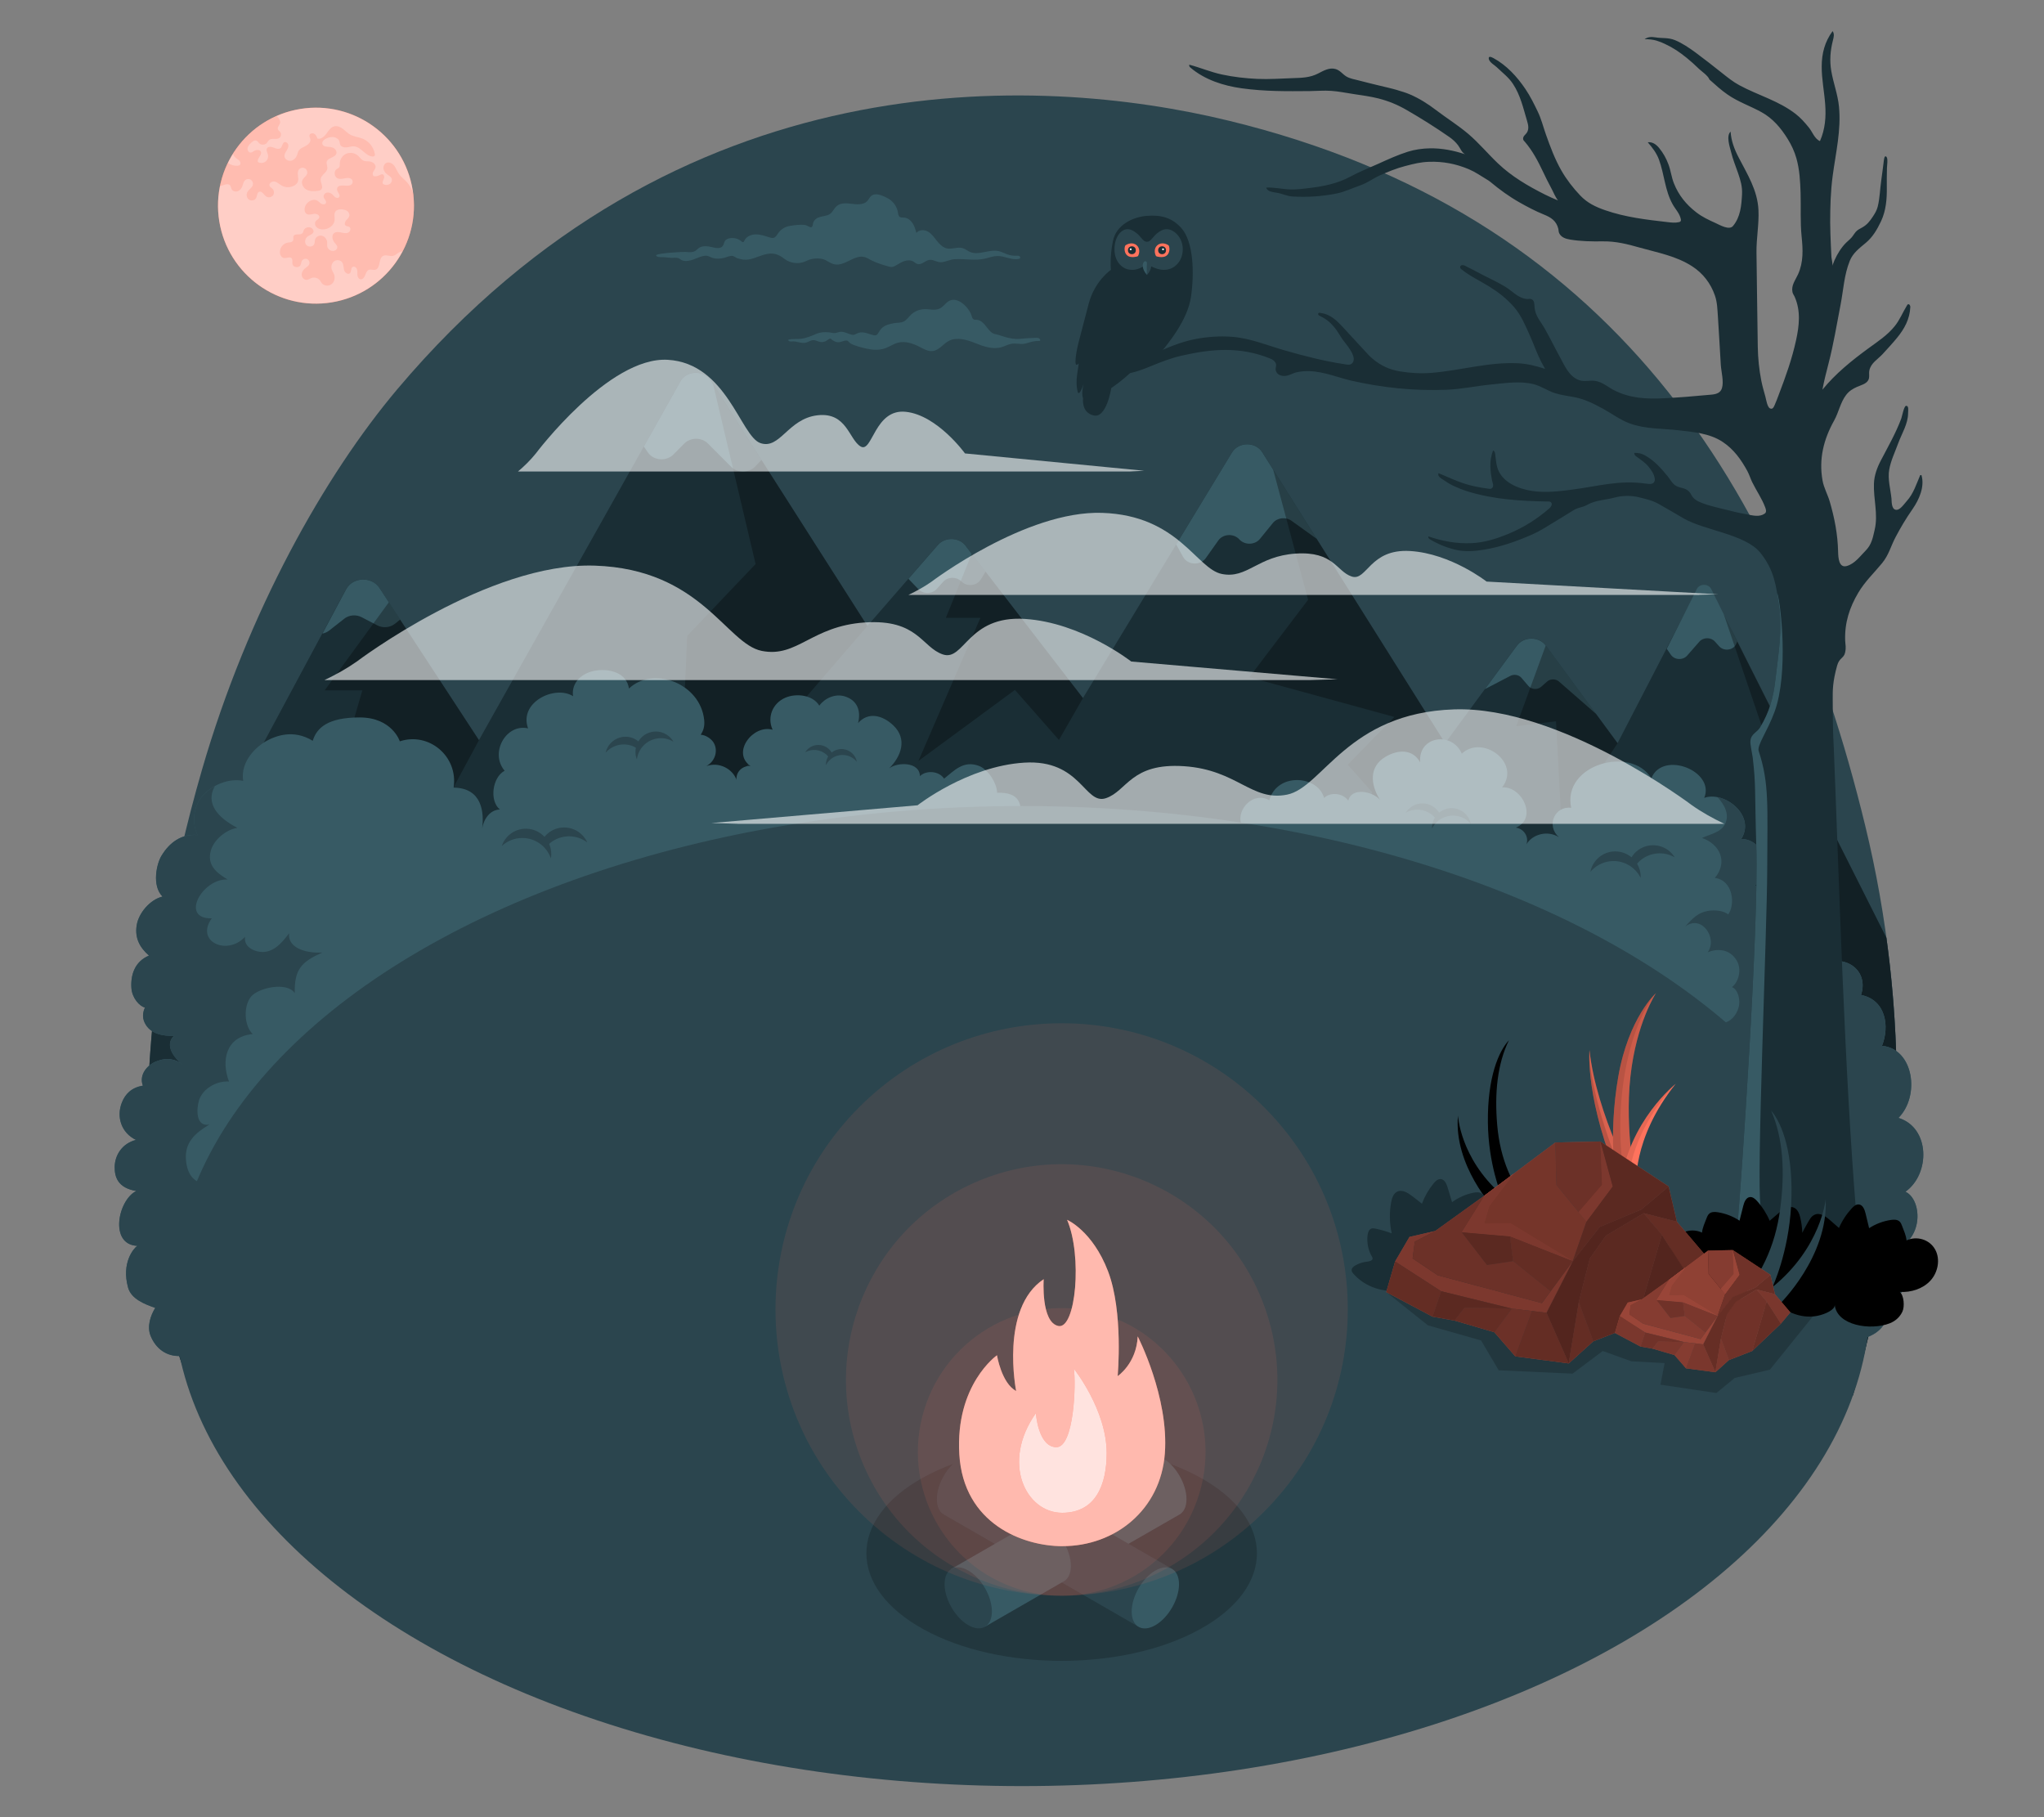 <?xml version="1.0" encoding="UTF-8"?>
<svg id="Layer_2" data-name="Layer 2" xmlns="http://www.w3.org/2000/svg" viewBox="0 0 540 480">
  <rect x="0" y="0" width="540" height="480" fill="#808080" stroke="none"/>
  <defs>
    <style>
      .cls-1, .cls-2, .cls-3, .cls-4, .cls-5, .cls-6, .cls-7, .cls-8, .cls-9, .cls-10, .cls-11, .cls-12, .cls-13, .cls-14, .cls-15, .cls-16, .cls-17, .cls-18 {
        stroke-width: 0px;
      }

      .cls-1, .cls-14, .cls-17 {
        fill: #ff735d;
      }

      .cls-19, .cls-6 {
        opacity: .5;
      }

      .cls-2 {
        fill: #375a64;
      }

      .cls-4 {
        fill: #2b454e;
      }

      .cls-5, .cls-20 {
        opacity: .3;
      }

      .cls-6, .cls-7, .cls-11, .cls-15 {
        fill: #fff;
      }

      .cls-7 {
        opacity: .8;
      }

      .cls-8 {
        fill: none;
      }

      .cls-9, .cls-17 {
        opacity: .2;
      }

      .cls-10 {
        fill: #1a2e35;
      }

      .cls-21 {
        opacity: .45;
      }

      .cls-22 {
        opacity: .4;
      }

      .cls-11 {
        opacity: .6;
      }

      .cls-12 {
        fill: #fafafa;
      }

      .cls-13 {
        opacity: .35;
      }

      .cls-14, .cls-18 {
        opacity: .1;
      }

      .cls-15 {
        opacity: .65;
      }

      .cls-16 {
        opacity: .15;
      }

      .cls-23 {
        opacity: .25;
      }
    </style>
  </defs>
  <g id="Layer_2-2" data-name="Layer 2">
    <g>
      <g>
        <path id="Sky" class="cls-4" d="m324.74,31.91c-50.66-12.34-145.8-16.76-219.75,70.87-19.19,22.75-39.49,58.69-51.62,100.52-16.41,56.59-21.11,121.13-2.1,165.3h438.23c14.85-50.49,14.89-102.59,3.28-150.45-21.83-89.98-67.67-161.8-168.04-186.24Z"/>
        <g id="Mountains">
          <g id="Mountains-2" data-name="Mountains">
            <path class="cls-10" d="m498.37,247.72l-45.99-91.27c-.74-1.54-3.72-1.52-4.43.03l-20.61,39.82-18.98-25.8c-1.81-2.46-5.8-2.46-7.6,0l-18.98,25.8-48.32-76.87c-1.77-2.81-6.27-2.77-7.98.08l-39.38,64.88-30.79-39.96c-1.61-2.53-5.54-2.78-7.55-.49l-18.61,21.4-41.36-64.83c-1.81-2.84-6.38-2.73-8.02.19l-53.24,94.8-26.31-40.22c-2.03-3.1-7.06-2.91-8.79.34l-47.52,88.54c-7.83,44.94-7.18,90.64,7.36,124.42h438.23c11.84-40.26,14.26-81.54,8.87-120.87Z"/>
            <path class="cls-2" d="m90.93,163.44c1.29-1.02,3.15-1.18,4.63-.4l4.12,2.15c1.5.78,3.4.6,4.69-.45l1.34-1.08-5.47-8.36c-2.03-3.1-7.06-2.91-8.79.34l-6.26,11.72c.63-.13,1.24-.39,1.77-.8l3.98-3.12Z"/>
            <path class="cls-2" d="m448.24,155.65l-7.9,15.72,1.03,1.51c.93,1.46,3.2,1.61,4.36.29l3.22-3.68c1.05-1.2,3.06-1.21,4.12-.02l1.11,1.24c1.26,1.41,3.73,1.08,4.5-.6l.28-.68-6.85-13.8c-.74-1.54-3.16-1.52-3.87.03Z"/>
            <g>
              <path class="cls-2" d="m247.77,143.96l-7.77,8.93,2.63,2.75c1.28,1.34,3.6,1.31,4.84-.07l1.7-1.89c1.23-1.37,3.52-1.41,4.81-.1h0c1.44,1.46,4.04,1.21,5.11-.49l1.29-2.07-5.07-6.57c-1.61-2.53-5.54-2.79-7.54-.49Z"/>
              <path class="cls-2" d="m325.48,119.52l-14.74,24.29,1.83,3.31c1.2,2.17,4.55,2.33,6,.29l3.28-4.63c1.26-1.79,4.08-1.94,5.57-.3h0c1.43,1.57,4.12,1.5,5.45-.14l3.4-4.18c1.16-1.43,3.39-1.7,4.93-.6l6.64,4.76-14.38-22.87c-1.77-2.82-6.27-2.77-7.98.08Z"/>
              <path class="cls-2" d="m400.77,170.52l-8.47,11.51,6.71-3.5c.99-.51,2.24-.29,2.94.52l1.83,2.14c.83.97,2.41,1.07,3.38.22l1.55-1.37c.88-.78,2.28-.78,3.17,0l9.78,8.54h0s-13.29-18.05-13.29-18.05c-1.81-2.45-5.79-2.45-7.6,0Z"/>
              <path class="cls-2" d="m179.78,100.72l-9.68,17.23,1.06,1.55c1.48,2.18,4.87,2.45,6.75.55l2.85-2.88c1.68-1.69,4.61-1.7,6.29,0l6.11,6.13c1.71,1.71,4.69,1.68,6.35-.07l1.65-1.74-13.37-20.95c-1.81-2.84-6.38-2.73-8.02.19Z"/>
            </g>
            <g class="cls-20">
              <polygon class="cls-3" points="102.72 159.1 85.78 182.34 95.73 182.34 88.33 207.79 104.01 193.51 117.23 212.75 126.54 195.52 102.72 159.1"/>
              <polygon class="cls-3" points="188.38 101.44 199.62 148.99 181.55 167.95 179.1 223.4 229.16 165.36 188.38 101.44"/>
              <polygon class="cls-3" points="256.72 146.28 249.89 163.19 259.01 163.19 242.64 201 268.13 182.24 279.76 195.46 286.11 184.4 256.72 146.28"/>
              <polygon class="cls-3" points="381.79 196.31 336.35 124.04 345.58 158.43 330.05 178.89 368.36 189.38 356.04 201.99 362.51 209.27 352.54 236.59 381.79 196.31"/>
              <polygon class="cls-3" points="408.36 170.52 400.56 191.83 411.08 190.52 412.55 218.6 427.35 196.31 408.36 170.52"/>
              <path class="cls-3" d="m489.5,368.6c11.84-40.26,14.26-81.54,8.87-120.88l-42.96-85.44,24.16,71.13-17.59,35.17,19.52-4.84-45.74,104.86h53.74Z"/>
            </g>
          </g>
        </g>
        <g id="Shrubbery">
          <path class="cls-2" d="m503.38,314.8c6.6-4.7,6.55-16.89-1.83-19.5,5.79-5.8,4.04-18.28-4.35-19.05,2.05-5.12,1.04-12.13-5.54-13.43,2.08-6.28-3.73-10.63-9.55-8.38-.25-6.62-9.63-7-11.74-2.34.11-2.56-3.72-7.31-6.18-7.32,4.25-3.33,3.08-9.99-.57-10.88,4.96-3.76,2.3-12.35-3.62-12.27,3.97-6.26-4.5-12.8-9.77-10.87,2.98-7.04-10.95-12.64-13.97-5.18-5.33-8.78-23.61-3.61-21.17,7.8-4.36-.55-6.69,4.76-3.24,7.76-3.04-1.92-7.01-.76-8.58,1.87.7-2.03-.71-4.11-2.81-4.4,5.8-2.35,1.73-10.97-3.62-10.63,5.06-6.49-5.2-14.04-10.65-8.89-2.54-5.96-11.59-4.71-11,2.28-2.01-3.64-5.96-3.38-9.2-1.44-4.47,2.69-3.87,7.47-1.41,11.35-1.86-2.22-7.52-3.44-8.38.23-1.29-1.95-4.62-2.44-6.39-.73-1.67-6.02-12.44-6.8-14.48.61-4.15-2.39-8.54,2.26-7.49,6.08l-58.35-.86c.69-4.48-.29-7.4-6.07-7.2-.07-2.62-2.4-6.2-4.79-7.1-4.15-1.56-6.6,1.32-9.21,3.37-1.35-2.05-4.71-2.3-6.39-.67-.05-3.77-5.84-3.8-8.13-2.04,3.24-3.25,4.86-7.79,1.08-11.38-2.74-2.6-6.54-3.71-9.29-.59.8-3.11-.11-6.02-3.53-7.06-2.56-.78-5.26.49-6.71,2.45-1.69-2.82-6.04-3.34-8.94-2.11-3.43,1.47-4.9,5.19-3.39,8.48-5.15-1.49-10.98,6.04-5.83,9.59-2.12-.17-3.95,1.56-3.7,3.69-.97-2.9-4.59-4.9-7.98-3.68,2.53-1.36,3.18-4.44,1.78-6.41-.59-.83-1.92-1.8-3.26-1.87.61-.99,1.09-2.05.91-3.89-1-9.73-13.46-14.37-19.88-8.32-.59-4.11-4.95-5.2-8.34-4.8-4.12.48-6.96,3.29-6.42,6.83-4.72-3.02-14.41,1.53-11.89,8.5-5.77-1.36-10.22,6.44-6.19,11.19-3.24,1.7-4.1,7.92-1.26,10.23-2.68.09-4.32,2.64-4.69,5.09.57-4.3.01-10.78-7.53-10.86,1.26-8.29-6.55-14.77-14.23-12.23.05-.02-2.04-6.3-10.55-6.31-8.51-.02-11.41,2.79-12.44,6.17-5.18-3.18-9.93-1.27-12.48.18-2.04,1.16-6.71,5-5.91,10.4-3.61-.7-7.48.82-10.14,3.34-3.11,2.95-3.47,7.82-1.89,10.95-4.2-.36-7.43,1.94-9.58,5.57-1.2,2.01-2.56,7.77.32,10.69-3.3.8-6.34,4.37-6.83,7.66-.5,3.35.84,5.81,3.26,7.93-3.71,1.54-4.89,5.05-4.64,8.61.19,2.61,2.13,4.76,3.58,5.13-.45.92-.84,2.44-.06,4.03,1.43,2.93,4.78,3.55,7.76,3.41-2.65,2.39.02,6.01,2.33,7.64-1.92-1.49-4.23-2.01-7.08-.85-2.54,1.03-4.55,3.65-3.5,6.39-3.04.49-4.67,2.25-5.53,4.41-1.56,3.89-.11,8.09,3.7,9.91-3.66.96-5.57,4.02-5.62,7.13-.04,2.76.91,5.58,5.7,6.37-4.87,2.41-7.18,14.18.27,14.49-1,.71-4.22,4.48-2.44,11,.84,3.07,4.44,4.43,7.18,5.39-1.25,2.05-2.24,4.92-1.2,7.44,1.37,3.33,4.2,5.48,7.98,5.26,1.7-.1,2.57-.71,4.05-.46,2.86.48,7.75,1.65,9.82-1.17l419.83-4.19c1.71-.84,1.38-.67,3.03.11,6.76,4.09,17.01-1.35,13.34-8.92,7.2-.61,7.85-9.57,3.21-13.71,7.12-2.8,6.68-12.93,2.32-15.01Z"/>
          <g>
            <path class="cls-4" d="m441.75,225.52c-2.46-2.77-6.71-3.02-9.48-.56-.5.45-.91.95-1.24,1.49-1.39-1.15-3.23-1.75-5.16-1.5-2.94.38-5.18,2.61-5.71,5.35,1.25-1.48,3.02-2.52,5.09-2.79,3.48-.45,6.72,1.4,8.19,4.38.03-.37.01-.76-.04-1.15-.12-.95-.44-1.82-.91-2.59.21-.25.44-.5.7-.73,2.62-2.33,6.35-2.62,9.23-.97-.18-.32-.42-.63-.68-.93Z"/>
            <path class="cls-4" d="m371.92,213.95c1.9-2.14,5.17-2.33,7.31-.43.39.34.7.73.96,1.15,1.07-.89,2.49-1.35,3.98-1.16,2.27.3,3.99,2.01,4.41,4.13-.96-1.14-2.33-1.95-3.93-2.15-2.68-.35-5.19,1.08-6.32,3.38-.02-.29,0-.58.03-.89.1-.73.34-1.4.7-2-.16-.2-.34-.39-.54-.56-2.02-1.8-4.9-2.02-7.12-.75.14-.25.32-.49.52-.72Z"/>
            <path class="cls-4" d="m501.54,295.29c5.79-5.8,4.04-18.28-4.35-19.05,2.05-5.12,1.04-12.13-5.54-13.43,2.08-6.28-3.73-10.63-9.55-8.38-.25-6.62-9.63-7-11.74-2.34.11-2.56-3.72-7.31-6.18-7.32,4.25-3.33,3.08-9.99-.57-10.88,4.96-3.76,2.3-12.35-3.62-12.27,3.16-4.97-1.54-10.12-6.24-11.06,1.71,1.9,3.26,4.43,2.02,7.05-1.11,2.34-4.13,2.75-6.13,3.74,4.75,1.6,6.93,6.37,3.4,10.55,4.84.61,5.46,7.04,3.53,9.65-1.19-1.03-3.66-1.26-5.46-.92-2.43.46-3.74,1.69-5.92,4.13,4.31-3.33,8.68,3.04,5.95,6.79,2.19-.93,5.76-1.18,7.74,2.28,1.23,2.15.6,5.35-1.31,6.92,1.71.66,2.23,3.59,1.79,5.21-.64,2.38-2.19,4.03-4.49,4.36,6.31,1.69.27,9.16-1.95,11.44,5.02-.44,7.01,3.09,8.5,6.95-.42-1.1,2.89-3.12,3.6-3.44,1.63-.74,3.5-.96,5.27-.73,3.64.49,6.5,3.06,6.32,6.89.04-.94,3.65-1.48,5.75-.19,2.31,1.42,3.71,3.52,4.05,6.31.41,3.44-2.82,6.33-5.65,7.88,2.82,2,5.67,3.52,6.58,7.29,1.1,4.59-2.71,6.24-5.19,9.02,2.75,1.81,5.48,3,6.43,6.63,1.16,4.45-2.47,6.47-5.3,8.91,7.12.5,10.1,9.71,6.52,15.03-.38.56-.8,1.02-1.25,1.44,6.07.65,12.31-4.09,9.32-10.25,7.2-.61,7.85-9.57,3.21-13.71,7.12-2.8,6.68-12.93,2.32-15.01,6.6-4.7,6.55-16.89-1.83-19.5Z"/>
            <path class="cls-4" d="m81.5,336.27c-3.27-5.37-2.62-9.97-2.26-15.91-5.73,2.17-17.57-.33-17.9-8.23-5.42,1.13-11.42,1.98-12.19-5.53-.5-4.85,2.47-7.35,6.18-9.56-3.67.71-3.45-4.13-2.75-6.4.96-3.08,4.65-5.19,7.92-4.96-2.09-5.5-.88-11.86,6.27-12.54-2.3-2.16-2.49-7.4-.45-9.88,1.93-2.35,9.49-4.03,11.55-.93-.13-6.37,1.81-8.26,7.29-10.73-3.28.24-9.18-.69-8.79-5.08-1.95,2.63-4.58,5.77-8.47,4.75-1.88-.49-3.44-1.7-3.16-3.83-4.66,5.11-13.26,1.33-8.79-4.87-8.55.21-2.46-10.63,4.21-10.25-3.09-1.8-5.56-3.92-4.43-7.74.86-2.88,4.04-5.45,6.98-5.91-5.33-2.75-8.43-6.52-5.97-10.99-.97.54-1.87,1.19-2.67,1.94-3.11,2.95-3.47,7.82-1.89,10.95-4.2-.36-7.43,1.94-9.58,5.57-1.2,2.01-2.56,7.77.32,10.69-3.3.8-6.34,4.37-6.83,7.66-.5,3.35.84,5.81,3.26,7.93-3.71,1.54-4.89,5.05-4.64,8.61.19,2.61,2.13,4.76,3.58,5.13-.45.92-.84,2.44-.06,4.03,1.43,2.93,4.78,3.55,7.76,3.41-2.65,2.39.02,6.01,2.33,7.64-1.92-1.49-4.23-2.01-7.08-.85-2.54,1.03-4.55,3.65-3.5,6.39-3.04.49-4.67,2.25-5.53,4.41-1.56,3.89-.11,8.09,3.7,9.91-3.66.96-5.57,4.02-5.62,7.13-.04,2.76.91,5.58,5.7,6.37-4.87,2.41-7.18,14.18.27,14.49-1,.71-4.22,4.48-2.44,11,.84,3.07,4.44,4.43,7.18,5.39-1.25,2.05-2.24,4.92-1.2,7.44,1.37,3.33,4.2,5.48,7.98,5.26,1.7-.1,2.57-.71,4.05-.46,2.86.48,7.75,1.65,9.82-1.17l21.95-14.77c-.07-2.06-.76-3.28-2.09-5.47Z"/>
            <path class="cls-4" d="m154.59,221.52c-2.08-3.07-6.26-3.87-9.32-1.79-.55.38-1.02.83-1.42,1.32-1.23-1.32-2.97-2.15-4.92-2.15-2.97,0-5.47,1.91-6.36,4.56,1.43-1.3,3.32-2.11,5.41-2.11,3.51,0,6.49,2.26,7.55,5.4.08-.36.11-.75.11-1.14,0-.96-.2-1.86-.56-2.69.24-.22.5-.44.78-.63,2.9-1.97,6.64-1.77,9.28.23-.14-.35-.33-.68-.55-1.01Z"/>
            <path class="cls-4" d="m160.29,197.93c1.14-2.75,4.29-4.05,7.04-2.91.5.21.94.48,1.33.81.75-1.24,1.99-2.17,3.52-2.49,2.33-.48,4.61.62,5.73,2.56-1.33-.79-2.95-1.12-4.59-.78-2.76.57-4.73,2.82-5.06,5.46-.12-.27-.21-.57-.27-.88-.15-.75-.14-1.5,0-2.2-.23-.14-.46-.26-.72-.37-2.6-1.08-5.5-.32-7.26,1.68.05-.29.15-.59.27-.88Z"/>
            <path class="cls-4" d="m213.15,198.13c1.53-1.69,4.14-1.81,5.82-.28.3.28.55.59.75.93.86-.7,1.99-1.05,3.18-.88,1.8.26,3.16,1.64,3.47,3.32-.76-.91-1.84-1.57-3.11-1.75-2.13-.3-4.14.81-5.06,2.63-.02-.23,0-.46.03-.7.08-.58.28-1.11.57-1.58-.13-.16-.27-.31-.42-.45-1.6-1.45-3.88-1.65-5.66-.66.11-.2.26-.39.42-.56Z"/>
          </g>
        </g>
        <g id="Land">
          <ellipse class="cls-4" cx="269.98" cy="342.35" rx="224.2" ry="129.44"/>
        </g>
        <g id="Moon">
          <circle class="cls-1" cx="83.47" cy="54.33" r="25.88" transform="translate(-7.62 14.07) rotate(-9.22)"/>
          <circle class="cls-15" cx="83.47" cy="54.33" r="25.88" transform="translate(-7.62 14.07) rotate(-9.22)"/>
          <path class="cls-17" d="m73.94,66.73c.05.65.45,1.33,1.1,1.43.68.1,1.5-.45,1.99.04.37.38.13,1.02.23,1.54.18.92,1.69,1.14,2.12.31.19-.36.17-.81.38-1.16.26-.46.9-.67,1.38-.45.48.22.74.84.56,1.34-.2.54-.78.82-1.22,1.2-.51.44-.86,1.11-.76,1.77.09.66.72,1.26,1.39,1.17.4-.05.74-.32,1.11-.47.8-.32,1.79-.05,2.31.63.2.25.33.55.54.79.62.72,1.85.76,2.58.14.73-.61.94-1.73.58-2.61-.16-.39-.41-.73-.55-1.12-.28-.76-.1-1.71.53-2.22.63-.51,1.69-.44,2.17.21.42.58.33,1.37.52,2.06.19.69,1.07,1.32,1.57.81.41-.42.16-1.25.64-1.6.41-.3,1.02.08,1.19.56.17.48.08,1.01.12,1.52.04.51.31,1.08.81,1.16.59.1,1.03-.52,1.24-1.07.21-.56.42-1.21.97-1.43.55-.21,1.18.13,1.75-.03,1.4-.4.73-2.94,2-3.64.8-.44,1.82.19,2.71-.03.59-.15,1.02-.65,1.57-.93.29-.15.6-.22.91-.29,1.89-3.6,2.97-7.69,2.97-12.04,0-1.12-.08-2.21-.22-3.29-.35-1.04-.83-2.01-1.55-2.83-.71-.81-1.63-1.43-2.23-2.32-.45-.67-.71-1.46-1.2-2.1s-1.39-1.1-2.11-.74c-.54.27-.82.94-.73,1.54.09.6.49,1.12.97,1.48.43.33.97.58,1.18,1.08.2.49,0,1.09-.42,1.41-.42.32-1,.38-1.5.22-.88-.27-.3-1.05-.11-1.62.13-.38.1-.89-.26-1.06-.36-.17-.75.1-1.11.27-.28.13-.59.21-.9.22-.13,0-.27,0-.39-.06-.39-.19-.37-.77-.17-1.16.21-.38.54-.72.61-1.15.08-.51-.25-1.01-.69-1.27-.44-.26-.97-.32-1.48-.34-.71-.02-.97-.03-1.52-.51-.42-.37-.74-.83-1.2-1.16-.84-.62-2.03-.73-2.96-.27-.94.46-1.57,1.47-1.59,2.51,0,.36.04.76-.18,1.05-.16.2-.42.29-.63.43-.85.57-.69,2.11.27,2.48.88.34,1.88-.14,2.77-.12,1.5.04,1.58,1.82.1,2.03-.45.07-1.28-.09-1.97-.02-.63.06-1.12.3-1.09,1.04.04.74,1.01,1.45.54,2.02-.24.28-.69.23-1,.03-.3-.2-.51-.51-.78-.76-.4-.37-.96-.6-1.49-.47-.53.13-.95.7-.8,1.22.15.53.79.96.61,1.48-.15.44-.79.49-1.2.26-.41-.23-.7-.62-1.11-.85-.94-.53-2.18.03-2.84.88-.65.82-.78,2.3.18,2.71.59.26,1.26-.04,1.9-.1s1.47.38,1.29.99c-.12.41-.62.57-.89.9-.38.45-.26,1.19.15,1.62.41.43,1.03.59,1.63.61,1.47.03,3.03-.98,3.16-2.44.07-.8-.24-1.73.27-2.35.36-.44,1-.53,1.57-.51.51.02,1.04.12,1.47.42.42.3.7.83.58,1.33-.12.49-.57.82-.88,1.21-.32.39-.48,1.05-.07,1.35.27.2.65.14.94.31.55.33.28,1.27-.31,1.53-.58.26-1.26.09-1.88-.05-.62-.14-1.35-.21-1.84.2-.71.59-.45,1.78.14,2.49.33.39.76.79.72,1.29-.03.38-.34.69-.69.82-.8.31-1.81-.26-1.96-1.1-.06-.34,0-.69-.01-1.03-.04-.77-.54-1.53-1.28-1.77-.74-.23-1.65.16-1.9.89-.14.42-.07.9-.25,1.3-.35.78-1.6.85-2.13.17-.52-.67-.27-1.76.44-2.24.57-.39,1.46-.59,1.51-1.27.02-.23-.08-.45-.22-.64-.59-.77-2.03-.57-2.39.34-.09.24-.12.51-.28.71-.54.69-1.97,0-2.37.77-.2.38.03.88-.17,1.25-.24.44-.86.43-1.35.5-1.22.18-2.19,1.4-2.1,2.63Zm-15.82-17.57c.32-.04.66-.17.96-.29.57-.22,1.31-.37,1.7.09.24.28.25.7.43,1.03.29.54,1.03.73,1.6.52.58-.21.99-.73,1.21-1.31.19-.52.26-1.11.64-1.51.38-.41,1.05-.51,1.54-.24.49.28.74.9.59,1.44-.21.74-1.04,1.14-1.42,1.81-.37.64-.23,1.55.36,2,.59.44,1.57.28,1.92-.37.31-.57.22-1.44.82-1.67.74-.28,1.21.79,1.86,1.24.54.37,1.34.25,1.76-.25.41-.5.37-1.31-.09-1.77-.26-.26-.63-.42-.78-.75-.3-.67.63-1.32,1.34-1.17.72.16,1.26.73,1.9,1.09,1.04.57,2.39.53,3.39-.1.35-.22.66-.52.82-.9.41-1-.35-2.27.23-3.18.33-.51,1.06-.71,1.6-.44.54.27.82.98.6,1.55-.22.58-.84.92-1.14,1.46-.5.9.06,2.1.95,2.62.89.51,1.99.5,3.01.36.34-.05.71-.12.94-.36.67-.7-.26-1.83-.14-2.79.15-1.11,1.65-1.66,1.76-2.77.06-.61-.33-1.22-.16-1.8.32-1.09,2.2-1.03,2.54-2.12.15-.48-.1-1.01-.5-1.32-.4-.31-.91-.42-1.41-.45-.67-.05-1.51-.08-1.76-.7-.28-.68.48-1.33,1.16-1.6.61-.24,1.29-.4,1.94-.27.65.13,1.26.58,1.42,1.22.05.22.05.45.13.67.23.64,1.03.86,1.71.8.68-.06,1.34-.32,2.01-.27,1.88.16,2.98,2.57,4.86,2.68.19.01.41-.02.53-.16.12-.15.1-.36.07-.54-.3-1.77-1.56-3.34-3.22-4.01-1.07-.43-2.27-.51-3.28-1.07-.71-.4-1.28-1.02-1.93-1.51-.65-.49-1.48-.87-2.27-.68-.94.23-1.51,1.14-2.07,1.92-.57.78-1.44,1.56-2.37,1.33-.19-.49-.41-1.01-.86-1.28-.45-.27-1.18-.11-1.27.4-.06.35.17.67.24,1.02.15.77-.56,1.44-1.25,1.8-.69.37-1.51.66-1.89,1.35-.17.31-.23.66-.35,1-.25.73-.83,1.39-1.59,1.55-.76.15-1.65-.34-1.75-1.11-.07-.52.21-1.02.49-1.47.28-.45.57-.93.54-1.46-.03-.53-.57-1.05-1.06-.85-.57.23-.52,1.11-.98,1.52-.48.43-1.24.16-1.84-.09-.6-.25-1.44-.38-1.77.18-.3.52.12,1.13.25,1.71.15.66-.12,1.41-.67,1.81-.54.41-1.33.46-1.93.13-.5-.85,1.08-1.79.74-2.71-.24-.64-1.19-.62-1.77-.26-.3.19-.6.44-.96.44-.56,0-.91-.69-.79-1.24.12-.55.55-.97.96-1.36.38-.36.89-.74,1.37-.55.32.13.49.47.73.7.52.5,1.44.49,1.95-.02.27-.27.42-.64.72-.87.71-.54,1.82,0,2.58-.46.53-.32.68-1.13.31-1.62-.22-.28-.58-.48-.64-.83-.12-.63.65-1.12.62-1.79-.02-.54-.46-1.27-.92-1.56-.01,0-.02,0-.04-.02-4.76,2.08-8.77,5.56-11.52,9.91.13.42.36.8.7,1.09.32.27.73.45,1.01.77.29.31.41.85.09,1.14-.17.16-.43.2-.67.2-.8.02-1.61-.21-2.29-.64-.07-.04-.14-.09-.21-.13-.95,1.94-1.67,4.02-2.11,6.2Z"/>
        </g>
        <g id="Clouds">
          <path id="Cloud" class="cls-2" d="m228.81,53.39c-.96.67-2.35.63-3.57.47-1.42-.18-3.03-.38-4.14.53-.56.46-.9,1.15-1.37,1.71-1.29,1.53-3.76.46-4.83,2.55-.15.3-.14,1.27-.54,1.37-.36.09-1.22-.52-1.64-.58-1.31-.19-2.75.02-4.03.23-1.23.19-2.37.88-3.07,1.88-.35.5-.66,1.13-1.27,1.28-.34.08-.7-.02-1.04-.12-1.18-.37-2.36-.8-3.6-.8-1.24,0-2.57.56-3.06,1.66-.07.15-.14.34-.31.38-.17.04-.32-.09-.45-.2-.88-.76-2.16-1.06-3.31-.77-.37.1-.75.26-.98.56-.34.42-.33,1.03-.67,1.46-.58.74-1.76.54-2.7.31-1.24-.31-2.68-.5-3.69.26-.27.21-.49.47-.78.66-.77.52-1.8.38-2.73.31-.62-.04-7.8.33-7.69.94.1.57,1.92.44,2.32.47.61.04,1.19.16,1.8.17.59,0,1.27-.13,1.83.1.37.15.62.47,1.03.59.96.28,1.97.06,2.88-.27,1.06-.38,2.2-1.01,3.37-.99.59.01,1.03.35,1.58.54,1.04.36,2.19.27,3.24,0,.61-.17,1.56-.63,2.23-.47.38.09.79.46,1.18.59.51.17,1.04.3,1.58.37,1.92.23,3.79-.86,5.59-1.34,2.3-.62,3.6-.14,5.34,1.19,1.45,1.1,3.55,1.37,5.23.71.52-.2,1.01-.49,1.55-.63,1.24-.32,2.89-.37,4.04.22.76.4,1.48.92,2.32,1.09,2.74.58,5.29-2.66,7.99-1.91.55.15,1.04.46,1.54.73,1.47.79,3.08,1.27,4.68,1.73.29.09.6.17.9.16.42-.02.81-.23,1.18-.44.7-.41,1.39-.86,2.16-1.12.77-.26,1.66-.3,2.36.09.38.22.7.56,1.13.68,1.09.31,2.01-.93,3.12-1.09,1.12-.16,2.08.72,3.19.62,1.16-.1,2.27-.72,3.48-.8,2.73-.18,5.49.48,8.19-.19,1.03-.26,2.04-.64,3.1-.66,1.95-.03,3.85,1.19,5.74.75.07-.02.15-.04.21-.08.21-.16.1-.51-.12-.64-.22-.13-.5-.11-.76-.1-.8.04-1.6-.08-2.36-.34-.79-.27-1.53-.7-2.35-.88-2.51-.57-5.27,1.25-7.62.2-.64-.29-1.19-.77-1.86-.98-1.35-.42-2.82.36-4.19.07-1.1-.24-1.95-1.12-2.65-2-.7-.89-1.36-1.86-2.33-2.43-.98-.57-2.4-.56-3.08.34-.25-.89-.5-1.8-1.01-2.57-.51-.77-1.31-1.41-2.23-1.48-.4-.03-.85.04-1.18-.2-.35-.26-.39-.75-.46-1.17-.24-1.46-1.14-2.8-2.41-3.57-.77-.47-1.88-.98-2.77-1.16-.67-.14-1.44-.04-1.94.43-.36.33-.56.8-.87,1.17-.14.16-.29.29-.45.41Z"/>
          <path id="Cloud-2" data-name="Cloud" class="cls-2" d="m248.43,81.4c-.07.04-.15.08-.22.12-1.21.57-2.62.11-3.96.14-1.28.03-2.55.53-3.5,1.39-.69.63-1.2,1.51-2.07,1.91-.78.36-1.71.25-2.53.41-1.63.32-2.9.63-3.81,2.09-.47.75-.64,1.3-1.57,1.08-1.26-.3-2.53-1.01-3.9-.64-.78.22-1.05.71-1.9.5-.89-.22-1.66-.7-2.61-.76-.7-.05-1.17.29-1.81.34-.56.05-1.12-.18-1.67-.21-1.24-.07-2.17-.04-3.3.45-1.21.53-2.53,1.07-3.84,1.26-1.16.16-2.41-.08-3.53.29.14.67,1.3.35,1.81.43.9.14,1.78.49,2.7.34.79-.12,1.35-.68,2.18-.69.7,0,1.2.39,1.87.49.44.07.89-.03,1.3-.19.26-.1.97-.71,1.23-.71.31,0,.31.2.57.37.47.31.82.51,1.4.58.84.1,1.67-.5,2.4-.44.4.03.72.61,1.14.83,1.15.62,2.75.99,4.03,1.29,1.67.38,3.44.5,5.08-.1,1.12-.41,2.12-1.13,3.28-1.44,1.94-.52,4,.18,5.78,1.11,1.1.57,2.26,1.25,3.49,1.08,1.72-.24,2.78-2.02,4.36-2.76,2.08-.97,4.66-.19,6.65.6,1.14.46,2.29.91,3.49,1.17,1.2.26,2.47.32,3.64-.03.9-.26,1.73-.76,2.66-.9,1.09-.17,2.21.17,3.3.01.39-.06.76-.18,1.13-.29.92-.29,1.85-.51,2.82-.46.09,0,.18,0,.24-.05.06-.05.07-.14.05-.22-.04-.23-.24-.4-.46-.48s-.46-.07-.69-.07c-1.43.04-2.86.13-4.29.27-1.27.12-2.56-.14-3.79-.48-.91-.25-1.75-.61-2.67-.78-.86-.16-1.47-.88-1.99-1.53-.76-.95-1.57-2.18-2.91-2.25-.26-.01-.54.02-.77-.1-.35-.18-.45-.61-.56-.99-.42-1.44-1.96-3.21-3.32-3.83-1.2-.55-2.25-.51-3.26.4-.54.49-1.01,1.07-1.63,1.44Z"/>
        </g>
        <path id="Shadow" class="cls-9" d="m316.96,430.39c-20.15,11.09-52.81,11.09-72.96,0-20.15-11.09-20.15-29.07,0-40.17,20.15-11.09,52.81-11.09,72.96,0,20.15,11.09,20.15,29.08,0,40.17Z"/>
        <g id="Tree">
          <path id="Tree-2" data-name="Tree" class="cls-10" d="m369.17,23.8c-1.62-.47-3.07-.78-4.79-1.2-1.72-.42-3.65-.88-5.45-1.36-1.08-.29-2.29-.45-3.29-1.07s-1.6-1.6-2.85-1.95c-1.61-.44-3.13.46-4.55,1.19-2.18,1.12-4.3,1.15-6.7,1.23-3.1.1-6.24.34-9.36.2-3.12-.14-6.35-.51-9.36-1.16-3.02-.65-5.68-1.81-8.62-2.59-.1.28.05.56.29.76,3.8,3.25,8.78,4.81,13.53,5.47,6.24.86,11.87.79,18.03.74,1.92-.02,3.65-.19,5.63-.06,1.98.14,3.89.53,5.97.85,2.08.32,4.5.63,6.61,1.18,2.61.68,4.96,1.64,7.31,3,3.84,2.21,7.66,4.61,11.31,7.15.88.61,1.71,1.37,2.33,2.2.62.83.91,1.84,1.83,2.36-3.03-1-6.12-1.61-9.29-1.56-1.95.03-4.03.33-5.8.89-2.68.85-5.25,2.02-7.8,3.18-2.44,1.11-5.04,2.11-7.4,3.4-3.3,1.8-7.07,2.58-10.77,3.01-1.78.21-3.68.48-5.47.37-1.99-.12-3.98-.58-6-.48.3,1.13,1.95,1.2,2.87,1.37,1.46.25,2.59.89,4.07.98,3.89.24,7.81-.02,11.63-.78,2.16-.43,4.16-1.42,6.24-2.14,1.99-.69,3.33-1.8,5.17-2.63,2.16-.97,4.45-1.9,6.74-2.49,2.39-.62,4.01-1.04,6.29-1.12,3.7-.13,7.09.52,10.48,1.94,1.73.73,3.2,1.77,4.8,2.73.3.18.6.36.89.6,2.45,2.05,4.95,3.87,7.75,5.46,2.07,1.17,4.16,2.28,6.41,3.19,1.91.77,3.31,1.66,3.84,3.79.09.38.04.78.23,1.16.57,1.14,1.75,1.48,2.94,1.68,2.83.46,5.68.5,8.51.46,3.51-.05,6.5.71,9.88,1.67,4.72,1.33,9.58,2.19,13.81,4.93,2.85,1.85,4.89,4.5,6,7.72.63,1.81.65,3.7.79,5.6.3,4.25.48,8.39.76,12.71.12,1.79.85,4.46.3,6.16-.55,1.7-2.34,1.65-3.69,1.78-3.91.38-7.55.66-11.48.87-4.69.26-9.23.04-13.47-2.19-1.75-.92-2.92-2.1-4.92-2.4-1.32-.19-2.84.28-4.14-.18-2.68-.94-3.84-3.79-5.06-6.02-1.44-2.63-2.6-5.04-4.02-7.55-1.11-1.95-2.55-3.39-2.72-5.68-.05-.74-.04-1.66-.61-2.03-.57-.37-.87-.11-1.38-.16-2.39-.22-3.76-2.02-5.72-3.22s-4.09-2.18-6.17-3.23c-1.23-.62-2.37-1.31-3.68-1.91-.4-.18-.97-.63-1.54-.59s-.78.64-.29,1.04c2.27,1.86,4.94,3.08,7.41,4.61s4.61,3.2,6.53,5.39c1.92,2.19,3.06,5,4.24,7.62,1.01,2.25,1.77,4.5,2.87,6.68.36.71.74,1.39,1.13,2.07-2.33-.76-4.76-1.38-7.2-1.49-7.75-.36-15.07,1.9-22.74,2.53-2.81.23-5.6.08-8.39-.38-2.79-.46-5.03-1.49-7.22-3.31-.86-.71-1.63-1.62-2.42-2.46-1.72-1.83-3.41-3.72-5.13-5.56-.89-.95-1.75-1.9-2.81-2.69-1.06-.79-2.22-1.28-3.55-1.45-.16-.02-.31-.02-.43.11s-.09.35.04.49.3.19.47.28c1.49.73,2.59,1.6,3.67,2.91.83,1,1.22,1.8,2.07,3.06.85,1.26,4.16,4.71,2.73,6.4-.57.68-1.44.42-2.2.3-5.32-.8-10.55-2.15-15.73-3.64-4.7-1.35-9.09-3.24-14.04-3.59-3.09-.22-6.23,0-9.32.57-4.03.74-7.7,2.35-11.43,4.06-1.78.82-3.34,1.71-5.16,2.67-1.81.96-4.1,1.38-6.18,1.66-.13.02-.25.02-.35.14-.1.12-.07.35.07.46.14.11.31.18.48.2,3.87.56,6.96-.49,10.51-1.95,2.7-1.11,5.26-2.13,8.16-2.8,8.21-1.88,15.59-2.45,23.56.78.65.26,1.22.73,1.42,1.35.19.62-.18,1.09-.05,1.68.26,1.16,1.34,1.61,2.47,1.53,1.13-.08,2-.74,3.11-.98,4.24-.9,8.09.45,12.14,1.63.7.2,1.32.38,1.99.54,8.46,1.93,16.8,2.8,25.47,2.46,3.99-.16,7.75-1.01,11.75-1.39,3.65-.35,7.53-.99,11.13-.1,2.03.5,3.8,1.77,5.63,2.36s3.58.76,5.29,1.1c2.81.57,5.06,1.73,7.47,3.04,2.41,1.31,4.53,2.96,7.09,3.89,4.23,1.53,8.45,1.29,12.91,1.81,3.94.46,8.17.79,11.6,3.05,2.95,1.95,4.88,4.66,6.53,7.68.53.98.84,2.04,1.31,3,1.11,2.25,2.57,4.32,3.43,6.65.2.55.42,1.24-.16,1.64-1.4.96-3.09.48-4.76.17-1.67-.32-2.49-.46-4.55-1-2.06-.53-7.13-1.54-8.89-2.82-1.23-.9-1.07-1.49-1.78-2.2-1.05-1.05-2.16-.84-3.29-1.42-1.13-.58-1.6-1.71-2.35-2.61-1.79-2.18-3.5-4.11-5.97-5.51-.88-.5-1.81-.7-2.82-.66-.09.43.21.72.53.96,1.11.81,2.39,1.64,3.22,2.69.83,1.05,1.46,1.91,1.65,3.22.04.26,0,.46-.13.73s-.32.43-.7.55c-.39.12-1.16.01-1.55-.04-7.09-.99-12.24.64-19.47,1.59-3,.39-6.88.9-10.49.36-3.61-.54-8.16-2.23-9.31-6.32-.32-1.15-.34-2.27-.52-3.41-.06-.4-.13-.82-.57-.96-.53,1.44-.76,2.84-.7,4.37.04,1.18.19,2.24.41,3.43.13.68.69,1.67-.09,2.21-.23.16-.52.12-.8.08-2.28-.31-4.51-.71-6.71-1.45-2.21-.74-4.34-1.78-6.51-2.65-.24.62.22,1.08.75,1.41,1.07.66,1.95,1.37,3.16,1.92,1.21.55,2.55,1.11,3.9,1.52,6.89,2.09,13.81,2.5,21,2.63.37,0,.75-.06,1.01.36.26.42-.08,1.03-.49,1.4-3.31,2.89-6.88,5.14-10.95,6.81-3.14,1.29-6.24,2.27-9.65,2.43-3.97.18-7.64-.51-11.39-1.78-.14.28.06.57.33.73,2.14,1.29,4.26,2.16,6.72,2.77,2.47.61,5.16.41,7.66,0,4.44-.74,8.52-2.19,12.61-3.97,1.98-.86,3.78-2.02,5.59-3.13,1.81-1.11,3.63-2.19,5.38-3.3.83-.53,1.8-.73,2.63-.99.83-.27,1.3-.65,2.05-.95,2.03-.8,4.15-.86,6.26-1.43,2.11-.57,4.45-.56,6.5-.04,2.04.52,3.36.77,5.19,1.79,2.33,1.3,3.88,2.25,6.55,3.79,5.48,3.17,16.28,4.13,20.23,9.07,3.68,4.6,4.14,8.69,4.88,13.71,1.01,6.86-.17,13.18-.94,19.98-.51,4.52-1.56,8.4-4.02,12.45-.95,1.55-2.88,1.78-2.53,4.47.17,1.33.5,2.85.57,3.42.88,7.58.5,8.12.96,23.74.67,22.43-4.16,90.53-4.74,96.85-.36,3.95,1.03,6.28,4.63,7.91,7.04,3.18,15.46,3.09,21.81.25,3.53-1.58,5.13-3.61,4.74-7.18-.03-.26.03-.11-.05-1.1-3.17-38.51-4.5-87.87-5.94-123.29-.07-1.73-.27-3.76-.27-12.64,0-2.14-.07-4.37,1.17-8.8.58-2.08,1.75-1.9,2.09-3.38.34-1.48.07-2.1.03-3.2-.17-4.74,1.15-8.75,3.46-12.65,1.8-3.03,4.17-5.22,6.28-7.8,1.83-2.24,2.26-4.41,3.6-6.94,1.34-2.53,2.63-4.72,4.46-7.36,1.72-2.48,3.27-5.92,2.35-8.98-.03,0-.29,0-.32,0-1.03,2.39-1.78,4.9-3.55,6.85-.78.86-1.86,2.58-2.98,2.3-1.13-.27-1-2.34-1.07-2.97-.26-2.49-1.04-5.15-.59-7.64.42-2.38,1.52-4.61,2.34-6.87.96-2.64,2.65-5.2,2.64-8.08,0-.54.27-1.99-.57-1.87-.52.07-1.05,2.86-1.22,3.32-1.44,3.86-3.49,7.43-5.4,11.09-.99,1.89-1.75,3.94-1.83,6.11-.16,4.03,1.14,8.12.21,12.12-.5,2.14-.78,3.96-2.43,5.62-1.4,1.4-2.8,3.41-4.93,4.03-2.14.62-2.28-2.19-2.32-3.83-.1-4.51-.93-8.79-2.19-13.14-.53-1.84-1.58-3.68-1.92-5.61-1.01-5.69.28-10.86,3.07-15.85,1.21-2.17,1.64-4.77,3.17-6.76.79-1.03,1.72-1.6,2.87-2.12,1.01-.45,2.39-.74,2.97-1.77.45-.81.09-1.71.3-2.62.44-1.96,2.2-2.86,3.5-4.28,1.3-1.42,2.54-2.75,3.8-4.28,1.96-2.39,3.37-4.97,3.51-8.14.02-.36-.22-.76-.5-.74-.28.02-.3.2-.4.35-1.12,1.82-1.87,3.77-3.22,5.44-1.94,2.41-4.4,4-6.91,5.83-4.45,3.26-8.66,6.64-12.19,10.95.44-2.33,1-4.56,1.6-6.86,1.34-5.16,2.18-10.36,3.2-15.61.75-3.87.92-7.83,2.43-11.57.85-2.09,2.51-3.31,4.28-4.79,1.77-1.49,2.95-3.48,3.98-5.67,1.32-2.82,1.56-5.86,1.52-8.98-.02-1.72,0-3.3.04-5.1.01-.6.3-2.41-.1-2.88-.64-.77-.73,1.08-.79,1.47-.22,1.52-.38,3.19-.62,4.73-.34,2.29-.37,4.67-.93,6.9-.26,1.03-.74,1.81-1.3,2.66-.79,1.19-1.49,2.11-2.76,2.83-.61.35-1.27.62-1.77,1.22-.5.6-.85,1.32-1.49,1.88-.64.57-1.33,1.19-1.9,1.91-1.22,1.54-2.12,3.26-2.76,5.11.11-.63-.21-1.75-.25-2.29-.07-1.13-.11-2.03-.15-3.05-.08-2.04-.17-4.02-.18-6.04,0-4.12.11-8.19.65-12.27.81-6.13,2.28-12.11,1.68-18.32-.31-3.24-1.48-6.23-2.03-9.41-.48-2.8-.28-5.37.42-8.13.21-.83.46-1.68-.08-2.45-2.07,2.8-2.87,5.89-2.88,9.32-.01,3.43.67,6.58.92,9.98.25,3.4,0,6.6-1.38,9.75-1.43-.61-2.02-2.47-2.89-3.53-1.11-1.38-2.18-2.58-3.49-3.61-4.51-3.52-9.94-4.93-14.9-7.61-1.66-.89-3.12-2.07-4.57-3.22-2.29-1.81-4.61-3.65-6.94-5.37-1.71-1.26-3.61-2.54-5.47-3.31-1.86-.77-3.39-.44-5.27-.76-.97-.16-1.97-.14-2.78.5.98-.05,2.29.11,3.16.38.87.26,1.53.55,2.21.87,2.21,1.03,3.83,2.14,5.74,3.68,1.12.91,2.05,1.75,3.28,2.94.53.52,2.44,1.82,2.72,2.78,1.6,1.43,3.1,2.8,4.84,4,2.79,1.92,5.87,2.95,8.87,4.59,3,1.64,5.17,4.2,6.97,7.11,1,1.61,1.79,3.3,2.3,5.12.84,2.99,1,6.02,1.1,9.12.12,3.83-.12,7.61.27,11.48.35,3.45.53,6.79-.95,10.05-.71,1.56-1.82,2.87-1.47,4.65.1.52.42.87.61,1.32,1.62,3.72,1.18,7.58.36,11.36-1.11,5.09-2.74,9.61-4.56,14.38-.36.95-.7,1.9-1.1,2.78-.23.51-.52,1.27-1.25.9s-1.02-2.41-1.21-3.1c-.42-1.52-.8-2.79-1.08-4.22-.58-2.97-.88-5.95-.93-8.95-.15-8.29-.21-16.56-.34-24.83-.06-3.8.7-7.5.52-11.3-.25-5.22-2.91-9.4-5.26-13.93-1.13-2.18-1.94-4.34-2.1-6.77-1.25,1.12-.18,4.13.09,5.25.54,2.23,1.23,3.77,1.89,5.72.66,1.95,1.15,3.54,1.04,5.64-.16,2.9-.4,5.93-2.39,8.32-1,1.2-3.51-.29-4.62-.79-1.83-.83-3.51-1.61-5.08-2.83-2.69-2.07-4.68-4.54-5.92-7.69-.64-1.63-.81-3.3-1.41-4.92-.6-1.62-1.38-3.04-2.49-4.39-.78-.94-1.73-1.64-3-1.5,1.21,1.38,2.32,2.83,2.96,4.56,1.44,3.92,1.56,8.14,3.62,11.82.75,1.35,1.85,2.39,2.17,3.95.04.18.04.35-.05.5-.09.15-.25.22-.42.26-1.01.24-2.03.12-3.04,0-5.63-.65-11.14-1.28-16.51-3.15-2.51-.87-4.71-1.92-6.57-3.89-1.87-1.97-3.58-4.16-4.96-6.56-1.73-3.02-2.94-6.27-4.11-9.58-.72-2.02-1.19-4.03-2.16-6.04-.97-2.01-1.93-3.98-3.25-5.94-2.2-3.26-4.99-6.3-8.47-8.18-.71-.38-1.39-.57-1.18.31.22.88,1.55,1.59,2.1,2.13,1.54,1.49,3.11,2.63,4.26,4.38,1.98,2.99,2.73,6.42,3.74,9.82.31,1.03.53,2.06-.02,3-.37.63-1.11.97-1.03,1.76.03.33.27.51.47.74,2.04,2.39,3.44,5.06,4.78,7.88.69,1.46,1.37,2.86,2.15,4.28.6,1.09,1.03,2.31,1.81,3.31-1.19-.49-2.34-1-3.5-1.58-4.47-2.25-8.74-4.75-12.36-8.2-2.69-2.56-5.05-5.42-7.83-7.78-2.78-2.35-5.66-4.12-8.54-6.31-2.14-1.64-4.47-3.11-6.97-4.17-1.05-.44-2.05-.74-3.14-1.06Z"/>
          <path class="cls-2" d="m465.13,318.61c-1.15-7.04,1.72-72.82,1.75-89.17.03-16.36.58-22.5-2.25-31.04-.51-1.55,2.24-5.07,4.19-10.39,3.74-10.18,1.66-28.54.73-31.3.01.05,0,.1-.02.16.15.92.28,1.86.43,2.84,1.01,6.86-.17,13.18-.94,19.98-.51,4.52-1.56,8.4-4.02,12.45-.95,1.55-2.88,1.78-2.53,4.47.17,1.33.5,2.85.57,3.42.88,7.58.5,8.12.96,23.74.67,22.43-4.16,90.53-4.74,96.85-.36,3.95,1.03,6.28,4.63,7.91,7.04,3.18,15.46,3.09,21.81.25.36-.16.68-.33.99-.5.13-.09.29-.18.41-.27-10.68,5.01-20.86-2.65-21.97-9.39Z"/>
        </g>
        <g id="Rocks">
          <g id="Grass">
            <g>
              <path class="cls-1" d="m419.92,277.43c1.86,17.04,12.35,36.18,12.35,36.18l-4.08-.92c-9.45-21.78-8.28-35.26-8.28-35.26Z"/>
              <path class="cls-16" d="m419.92,277.43c1.86,17.04,12.35,36.18,12.35,36.18l-4.08-.92c-9.45-21.78-8.28-35.26-8.28-35.26Z"/>
              <path class="cls-16" d="m430.12,312.97c.03.06.06.11.09.17l-2.01-.45c-9.45-21.78-8.28-35.26-8.28-35.26-.29,8.62,5.73,27.33,10.2,35.54Z"/>
            </g>
            <g>
              <path class="cls-1" d="m432.27,313.61s-3.11-15.01-1.53-29.26c1.58-14.26,6.75-22.02,6.75-22.02,0,0-7.25,6.48-9.97,22.12-2.72,15.64-.6,27.96-.6,27.96l5.35,1.21Z"/>
              <path class="cls-9" d="m432.27,313.61s-3.11-15.01-1.53-29.26c1.58-14.26,6.75-22.02,6.75-22.02,0,0-7.25,6.48-9.97,22.12-2.72,15.64-.6,27.96-.6,27.96l5.35,1.21Z"/>
              <path class="cls-18" d="m429.47,312.97h0s-2.54-.57-2.54-.57c0,0-2.12-12.32.6-27.96,2.72-15.64,9.97-22.12,9.97-22.12-6.59,7.87-12.15,28.66-8.03,50.65Z"/>
            </g>
            <g>
              <path class="cls-1" d="m432.27,313.61s-1.31-12.72,10.44-27.33c0,0-12.37,9.79-14.52,26.41l4.08.92Z"/>
              <path class="cls-18" d="m430.12,312.97c0,.05,0,.09-.01.15l-1.91-.43c2.15-16.61,14.52-26.41,14.52-26.41-5.67,6.14-11.97,15.56-12.6,26.69Z"/>
            </g>
          </g>
          <path class="cls-3" d="m394.8,319.33s-10.82-11.43-9.62-24.69c0,0,.51,11.14,11.37,20.79,0,0-3.36-8-3.47-18.96-.12-11.87,2.84-18.78,5.56-21.69-3.07,6.27-3.83,14.02-3.09,22.47.79,9.01,3.9,15.85,9.19,22.61l-9.94-.53Z"/>
          <polygon id="Shadow-2" data-name="Shadow" class="cls-9" points="377.22 350.08 391.28 354.08 395.94 361.96 415.46 362.84 423.43 356.86 430.99 359.58 439.77 360.06 438.67 365.76 453.45 367.96 458.3 363.98 467.58 361.8 479.2 347.4 471.43 342.75 465.08 341.48 459.39 331.85 441.99 326.53 427.6 319.41 383.9 328.75 366.23 341.3 377.22 350.08"/>
          <path class="cls-10" d="m358,336.94c-.14-.14-.27-.29-.41-.44-.24-.27-.48-.58-.5-.94-.03-.58.49-1.02.99-1.31.96-.55,2.04-.89,3.14-1,.62-.06,1.48-.29,1.4-.91-.02-.15-.1-.29-.18-.42-.99-1.71-1.4-3.76-1.13-5.72.09-.67.34-1.43.98-1.67.35-.13.74-.06,1.1.01,1.46.3,2.9.72,4.29,1.25-.6-2.7-.65-5.51-.15-8.23.2-1.08.57-2.26,1.54-2.76,1.34-.7,2.9.28,4.09,1.2.83.65,1.66,1.3,2.5,1.95.73-1.95,1.78-3.77,3.1-5.38.47-.57,1.08-1.16,1.82-1.13,1.04.05,1.57,1.24,1.87,2.24.39,1.29.78,2.58,1.17,3.87,1.67-1.23,3.61-2.09,5.64-2.5.76-.15,1.62-.23,2.24.25.39.3.6.76.8,1.2.51,1.16,1.21,2.47,1.37,3.73,2.64-1.41,6.1-.6,7.7,2.01,1.56,2.52,1.06,6-.83,8.28-1.89,2.28-4.94,3.42-7.9,3.4,1.18.84,1.46,2.58.93,3.92-.53,1.35-1.71,2.35-2.97,3.06-4.77,2.68-11.35,1.54-14.93-2.6.5.58-3.71,2.34-4.13,2.42-4.86.91-10.02-.17-13.54-3.79Z"/>
          <path class="cls-3" d="m511.26,330.08c-1.46-2.69-4.87-3.7-7.58-2.43-.09-1.27-.72-2.61-1.16-3.8-.17-.46-.36-.93-.73-1.24-.59-.5-1.45-.48-2.22-.37-2.05.3-4.04,1.05-5.77,2.18-.32-1.31-.64-2.62-.95-3.93-.25-1.01-.71-2.23-1.75-2.34-.74-.08-1.38.48-1.88,1.02-1.41,1.53-2.56,3.29-3.39,5.19-.79-.69-1.59-1.39-2.38-2.08-1.13-.99-2.64-2.05-4.02-1.43-1,.45-1.37,1.31-2.15,2.67-.48.84-.84,1.51-1.13,2.13-.05-1.33-.22-2.65-.52-3.95-.25-1.07-.68-2.23-1.67-2.69-1.37-.63-2.88.41-4.03,1.39-.8.69-1.6,1.37-2.4,2.06-.82-1.91-1.95-3.68-3.34-5.22-.5-.55-1.13-1.11-1.87-1.04-1.04.1-1.51,1.31-1.77,2.32-.33,1.31-.66,2.61-.99,3.92-1.73-1.15-3.7-1.91-5.75-2.23-.76-.12-1.63-.15-2.22.35-.37.31-.57.78-.74,1.24-.46,1.18-1.09,2.52-1.2,3.79-2.7-1.29-6.12-.31-7.6,2.36-1.44,2.59-.78,6.04,1.22,8.24,1.99,2.19,5.09,3.18,8.05,3.03-1.14.9-1.34,2.64-.74,3.96.59,1.32,2.22,3.7,3.57,4.23,7.06,2.79,10.66-.08,13.93-4.12,3.29,3.07,7.53,5.14,11.95,4.3,2.32-.44,4.8-1.71,4.68-2.91.57,5.44,9.46,6.86,14.55,4.86,1.63-.64,2.74-1.79,3.34-3.1.61-1.32.42-4.28-.71-5.19,2.96.18,6.06-.78,8.08-2.95,2.01-2.17,2.7-5.62,1.29-8.22Z"/>
          <g id="Rock">
            <polygon class="cls-1" points="410.9 301.78 392.2 315.79 386.16 325.49 398.94 326.6 415.5 333.12 419.12 322.69 411.19 313.01 410.9 301.78"/>
            <polygon class="cls-5" points="410.9 301.78 392.2 315.79 386.16 325.49 398.94 326.6 415.5 333.12 419.12 322.69 411.19 313.01 410.9 301.78"/>
            <polygon class="cls-1" points="410.9 301.78 422.8 301.52 426.04 313.4 419.12 322.69 411.19 313.01 410.9 301.78"/>
            <polygon class="cls-13" points="410.9 301.78 422.8 301.52 426.04 313.4 419.12 322.69 411.19 313.01 410.9 301.78"/>
            <g>
              <polygon class="cls-1" points="440.83 313.4 443.01 322.71 434.27 320.47 424.28 326.41 420.01 332.46 417.1 344.01 414.44 360.14 408.55 346.76 415.5 333.12 422.62 324.07 433.58 319.48 440.83 313.4"/>
              <polygon class="cls-1" points="432.08 349.96 445.89 336.81 439.03 326.14 432.08 349.96"/>
            </g>
            <g class="cls-19">
              <polygon class="cls-3" points="440.83 313.4 443.01 322.71 434.27 320.47 424.28 326.41 420.01 332.46 417.1 344.01 414.44 360.14 408.55 346.76 415.5 333.12 422.62 324.07 433.58 319.48 440.83 313.4"/>
              <polygon class="cls-3" points="432.08 349.96 445.89 336.81 439.03 326.14 432.08 349.96"/>
            </g>
            <g>
              <polygon class="cls-1" points="399.99 309.96 393.42 318.59 392.07 323.26 399.12 323.18 415.5 333.12 398.94 326.6 386.16 325.49 392.2 315.79 399.99 309.96"/>
              <polygon class="cls-1" points="422.8 301.52 423.26 312.99 417.06 320.17 419.12 322.69 426.04 313.4 422.8 301.52"/>
              <polygon class="cls-1" points="408.55 346.76 399.43 345.66 380.71 341.07 368.57 333.22 372.37 326.73 379.19 325.15 373.77 327.98 373.2 332.41 379.82 336.86 407.36 344.22 415.5 333.12 408.55 346.76"/>
            </g>
            <g class="cls-23">
              <polygon class="cls-3" points="399.99 309.96 393.42 318.59 392.07 323.26 399.12 323.18 415.5 333.12 398.94 326.6 386.16 325.49 392.2 315.79 399.99 309.96"/>
              <polygon class="cls-3" points="422.8 301.52 423.26 312.99 417.06 320.17 419.12 322.69 426.04 313.4 422.8 301.52"/>
              <polygon class="cls-3" points="408.55 346.76 399.43 345.66 380.71 341.07 368.57 333.22 372.37 326.73 379.19 325.15 373.77 327.98 373.2 332.41 379.82 336.86 407.36 344.22 415.5 333.12 408.55 346.76"/>
            </g>
            <polygon class="cls-1" points="392.2 315.79 379.19 325.15 373.77 327.98 373.2 332.41 379.82 336.86 407.36 344.22 409.66 341.08 399.76 333.12 392.85 334.14 386.16 325.49 392.2 315.79"/>
            <polygon class="cls-13" points="392.2 315.79 379.19 325.15 373.77 327.98 373.2 332.41 379.82 336.86 407.36 344.22 409.66 341.08 399.76 333.12 392.85 334.14 386.16 325.49 392.2 315.79"/>
            <g>
              <polygon class="cls-1" points="422.8 301.52 440.83 313.4 433.58 319.48 422.62 324.07 415.5 333.12 419.12 322.69 426.04 313.4 422.8 301.52"/>
              <polygon class="cls-1" points="434.27 320.47 424.28 326.41 420.01 332.46 417.1 344.01 420.91 354.31 432.08 349.96 439.03 326.14 434.27 320.47"/>
              <polygon class="cls-1" points="386.16 325.49 392.85 334.14 399.76 333.12 398.94 326.6 386.16 325.49"/>
              <polygon class="cls-1" points="378.44 347.78 384.29 348.83 386.92 345.46 399.43 345.66 380.71 341.07 378.44 347.78"/>
            </g>
            <g class="cls-21">
              <polygon class="cls-3" points="422.8 301.52 440.83 313.4 433.58 319.48 422.62 324.07 415.5 333.12 419.12 322.69 426.04 313.4 422.8 301.52"/>
              <polygon class="cls-3" points="434.27 320.47 424.28 326.41 420.01 332.46 417.1 344.01 420.91 354.31 432.08 349.96 439.03 326.14 434.27 320.47"/>
              <polygon class="cls-3" points="386.16 325.49 392.85 334.14 399.76 333.12 398.94 326.6 386.16 325.49"/>
              <polygon class="cls-3" points="378.44 347.78 384.29 348.83 386.92 345.46 399.43 345.66 380.71 341.07 378.44 347.78"/>
            </g>
            <polygon class="cls-1" points="404.73 346.3 399.43 345.66 394.78 351.9 400.33 358.28 404.73 346.3"/>
            <polygon class="cls-13" points="404.73 346.3 399.43 345.66 394.78 351.9 400.33 358.28 404.73 346.3"/>
            <g>
              <polygon class="cls-1" points="443.01 322.71 450.39 331.4 445.89 336.81 439.03 326.14 434.27 320.47 443.01 322.71"/>
              <polygon class="cls-1" points="414.44 360.14 420.91 354.31 417.1 344.01 414.44 360.14"/>
              <polygon class="cls-1" points="415.5 333.12 409.66 341.08 399.76 333.12 398.94 326.6 415.5 333.12"/>
              <polygon class="cls-1" points="368.57 333.22 366.23 341.3 378.44 347.78 380.71 341.07 368.57 333.22"/>
              <polygon class="cls-1" points="414.44 360.14 400.33 358.28 404.73 346.3 408.55 346.76 414.44 360.14"/>
              <polygon class="cls-1" points="384.29 348.83 394.78 351.9 399.43 345.66 386.92 345.46 384.29 348.83"/>
            </g>
            <g class="cls-22">
              <polygon class="cls-3" points="443.01 322.71 450.39 331.4 445.89 336.81 439.03 326.14 434.27 320.47 443.01 322.71"/>
              <polygon class="cls-3" points="414.44 360.14 420.91 354.31 417.1 344.01 414.44 360.14"/>
              <polygon class="cls-3" points="415.5 333.12 409.66 341.08 399.76 333.12 398.94 326.6 415.5 333.12"/>
              <polygon class="cls-3" points="368.57 333.22 366.23 341.3 378.44 347.78 380.71 341.07 368.57 333.22"/>
              <polygon class="cls-3" points="414.44 360.14 400.33 358.28 404.73 346.3 408.55 346.76 414.44 360.14"/>
              <polygon class="cls-3" points="384.29 348.83 394.78 351.9 399.43 345.66 386.92 345.46 384.29 348.83"/>
            </g>
            <polygon class="cls-13" points="443.01 322.71 440.83 313.4 422.8 301.52 410.9 301.78 392.2 315.79 379.19 325.15 372.37 326.73 368.57 333.22 366.23 341.3 378.44 347.78 384.29 348.83 394.78 351.9 400.33 358.28 414.44 360.14 420.91 354.31 432.08 349.96 445.89 336.81 450.39 331.4 443.01 322.71"/>
          </g>
          <path class="cls-4" d="m470.07,344.55s12.97-12.54,12.25-27.78c0,0-1.15,12.72-14.06,23.22,0,0,4.25-8.98,4.93-21.53.73-13.58-2.31-21.64-5.28-25.1,3.2,7.33,3.68,16.24,2.41,25.88-1.35,10.27-5.26,17.95-11.66,25.41l11.41-.11Z"/>
          <g id="Rock-2" data-name="Rock">
            <polygon class="cls-1" points="451.24 330.34 440.94 338.06 437.62 343.39 444.66 344 453.77 347.6 455.77 341.85 451.4 336.52 451.24 330.34"/>
            <polygon class="cls-5" points="451.24 330.34 440.94 338.06 437.62 343.39 444.66 344 453.77 347.6 455.77 341.85 451.4 336.52 451.24 330.34"/>
            <polygon class="cls-1" points="451.24 330.34 457.79 330.2 459.57 336.74 455.77 341.85 451.4 336.52 451.24 330.34"/>
            <polygon class="cls-13" points="451.24 330.34 457.79 330.2 459.57 336.74 455.77 341.85 451.4 336.52 451.24 330.34"/>
            <g>
              <polygon class="cls-1" points="467.72 336.74 468.92 341.86 464.1 340.63 458.61 343.9 456.26 347.23 454.65 353.59 453.19 362.47 449.94 355.1 453.77 347.6 457.69 342.61 463.73 340.09 467.72 336.74"/>
              <polygon class="cls-1" points="462.9 356.86 470.5 349.62 466.73 343.75 462.9 356.86"/>
            </g>
            <g class="cls-19">
              <polygon class="cls-3" points="467.72 336.74 468.92 341.86 464.1 340.63 458.61 343.9 456.26 347.23 454.65 353.59 453.19 362.47 449.94 355.1 453.77 347.6 457.69 342.61 463.73 340.09 467.72 336.74"/>
              <polygon class="cls-3" points="462.9 356.86 470.5 349.62 466.73 343.75 462.9 356.86"/>
            </g>
            <g>
              <polygon class="cls-1" points="445.23 334.84 441.62 339.59 440.88 342.17 444.75 342.12 453.77 347.6 444.66 344 437.62 343.39 440.94 338.06 445.23 334.84"/>
              <polygon class="cls-1" points="457.79 330.2 458.05 336.51 454.63 340.47 455.77 341.85 459.57 336.74 457.79 330.2"/>
              <polygon class="cls-1" points="449.94 355.1 444.92 354.5 434.62 351.97 427.94 347.65 430.03 344.08 433.78 343.21 430.8 344.77 430.48 347.2 434.13 349.66 449.29 353.71 453.77 347.6 449.94 355.1"/>
            </g>
            <g class="cls-23">
              <polygon class="cls-3" points="445.23 334.84 441.62 339.59 440.88 342.17 444.75 342.12 453.77 347.6 444.66 344 437.62 343.39 440.94 338.06 445.23 334.84"/>
              <polygon class="cls-3" points="457.79 330.2 458.05 336.51 454.63 340.47 455.77 341.85 459.57 336.74 457.79 330.2"/>
              <polygon class="cls-3" points="449.94 355.1 444.92 354.5 434.62 351.97 427.94 347.65 430.03 344.08 433.78 343.21 430.8 344.77 430.48 347.2 434.13 349.66 449.29 353.71 453.77 347.6 449.94 355.1"/>
            </g>
            <polygon class="cls-1" points="440.94 338.06 433.78 343.21 430.8 344.77 430.48 347.2 434.13 349.66 449.29 353.71 450.56 351.98 445.11 347.6 441.31 348.15 437.62 343.39 440.94 338.06"/>
            <polygon class="cls-13" points="440.94 338.06 433.78 343.21 430.8 344.77 430.48 347.2 434.13 349.66 449.29 353.71 450.56 351.98 445.11 347.6 441.31 348.15 437.62 343.39 440.94 338.06"/>
            <g>
              <polygon class="cls-1" points="457.79 330.2 467.72 336.74 463.73 340.09 457.69 342.61 453.77 347.6 455.77 341.85 459.57 336.74 457.79 330.2"/>
              <polygon class="cls-1" points="464.1 340.63 458.61 343.9 456.26 347.23 454.65 353.59 456.75 359.26 462.9 356.86 466.73 343.75 464.1 340.63"/>
              <polygon class="cls-1" points="437.62 343.39 441.31 348.15 445.11 347.6 444.66 344 437.62 343.39"/>
              <polygon class="cls-1" points="433.37 355.67 436.59 356.24 438.04 354.39 444.92 354.5 434.62 351.97 433.37 355.67"/>
            </g>
            <g class="cls-21">
              <polygon class="cls-3" points="457.79 330.2 467.72 336.74 463.73 340.09 457.69 342.61 453.77 347.6 455.77 341.85 459.57 336.74 457.79 330.2"/>
              <polygon class="cls-3" points="464.1 340.63 458.61 343.9 456.26 347.23 454.65 353.59 456.75 359.26 462.9 356.86 466.73 343.75 464.1 340.63"/>
              <polygon class="cls-3" points="437.62 343.39 441.31 348.15 445.11 347.6 444.66 344 437.62 343.39"/>
              <polygon class="cls-3" points="433.37 355.67 436.59 356.24 438.04 354.39 444.92 354.5 434.62 351.97 433.37 355.67"/>
            </g>
            <polygon class="cls-1" points="447.85 354.85 444.92 354.5 442.37 357.93 445.42 361.44 447.85 354.85"/>
            <polygon class="cls-13" points="447.85 354.85 444.92 354.5 442.37 357.93 445.42 361.44 447.85 354.85"/>
            <g>
              <polygon class="cls-1" points="468.92 341.86 472.98 346.65 470.5 349.62 466.73 343.75 464.1 340.63 468.92 341.86"/>
              <polygon class="cls-1" points="453.19 362.47 456.75 359.26 454.65 353.59 453.19 362.47"/>
              <polygon class="cls-1" points="453.77 347.6 450.56 351.98 445.11 347.6 444.66 344 453.77 347.6"/>
              <polygon class="cls-1" points="427.94 347.65 426.65 352.1 433.37 355.67 434.62 351.97 427.94 347.65"/>
              <polygon class="cls-1" points="453.19 362.47 445.42 361.44 447.85 354.85 449.94 355.1 453.19 362.47"/>
              <polygon class="cls-1" points="436.59 356.24 442.37 357.93 444.92 354.5 438.04 354.39 436.59 356.24"/>
            </g>
            <g class="cls-22">
              <polygon class="cls-3" points="468.92 341.86 472.98 346.65 470.5 349.62 466.73 343.75 464.1 340.63 468.92 341.86"/>
              <polygon class="cls-3" points="453.19 362.47 456.75 359.26 454.65 353.59 453.19 362.47"/>
              <polygon class="cls-3" points="453.77 347.6 450.56 351.98 445.11 347.6 444.66 344 453.77 347.6"/>
              <polygon class="cls-3" points="427.94 347.65 426.65 352.1 433.37 355.67 434.62 351.97 427.94 347.65"/>
              <polygon class="cls-3" points="453.19 362.47 445.42 361.44 447.85 354.85 449.94 355.1 453.19 362.47"/>
              <polygon class="cls-3" points="436.59 356.24 442.37 357.93 444.92 354.5 438.04 354.39 436.59 356.24"/>
            </g>
            <polygon class="cls-9" points="468.92 341.86 467.72 336.74 457.79 330.2 451.24 330.34 440.94 338.06 433.78 343.21 430.03 344.08 427.94 347.65 426.65 352.1 433.37 355.67 436.59 356.24 442.37 357.93 445.42 361.44 453.19 362.47 456.75 359.26 462.9 356.86 470.5 349.62 472.98 346.65 468.92 341.86"/>
          </g>
        </g>
        <g id="Owl">
          <path class="cls-10" d="m303.02,57.01c-3.68.3-8.11,2.31-9,6.66-.89,4.35-.53,7.61-.53,7.61,0,0-4.26,2.87-5.86,8.91-1.6,6.04-2.13,8.17-2.66,10.17-.53,2-1.6,7.48,0,5.63,0,1.34-1.1,4.56-.19,7.75.63.63,1.53-2.51,1.53-2.51,0,0-.72,2.58-.18,4.01,0,0-.53,3.77,2.85,4.51,3.38.74,4.61-7.25,4.61-7.25,0,0,3.02-1.99,5.77-4.74,0,0,2.58.88,6.04-3.15,3.46-4.03,8.36-10.15,9.24-16.19.89-6.04.75-14.54-2.58-18.22-2.45-2.71-5.35-3.48-9.03-3.18Z"/>
          <path class="cls-4" d="m303.02,70.02c.91,0,2.82,1.68,5.51,1.16,1.8-.35,4.02-2.17,3.94-5.53-.07-3.36-3.08-5.97-5.47-4.85s-2.69,3.06-3.99,3.06-1.6-1.94-3.99-3.06c-2.39-1.12-4.52,1.49-4.59,4.85-.07,3.36,1.9,5.18,3.7,5.53,2.69.52,3.98-1.16,4.88-1.16"/>
          <g>
            <g>
              <path class="cls-1" d="m305.72,64.82c1.11-1,2.52-.36,3.02,0,.36.62.35,2.2-.72,2.82-.85.49-2.35.2-2.61,0-.4-.7-.6-2,.31-2.82Z"/>
              <circle class="cls-10" cx="307.01" cy="66.1" r="1.04"/>
              <path class="cls-12" d="m307.51,65.85c0,.14-.11.25-.25.25s-.25-.11-.25-.25.11-.25.25-.25.25.11.25.25Z"/>
            </g>
            <g>
              <path class="cls-1" d="m300.33,64.82c-1.11-1-2.52-.36-3.02,0-.36.62-.35,2.2.72,2.82.85.49,2.35.2,2.61,0,.4-.7.6-2-.31-2.82Z"/>
              <circle class="cls-10" cx="299.03" cy="66.1" r="1.04"/>
              <path class="cls-12" d="m298.97,65.85c0,.14-.11.25-.25.25s-.25-.11-.25-.25.11-.25.25-.25.25.11.25.25Z"/>
            </g>
          </g>
          <path class="cls-2" d="m303.02,69.36s-.29-.61-.75-.23c-.46.38-.75,1.85.75,3.5v-3.27Z"/>
          <path class="cls-4" d="m303.02,69.36s.29-.61.75-.23c.46.38.75,1.85-.75,3.5v-3.27Z"/>
        </g>
        <g id="Fire">
          <g>
            <path class="cls-2" d="m272.18,402.33l30.62-17.59h0s.02-.02.02-.02h0c1.13-.63,2.68-.54,4.39.45,3.45,1.99,6.25,6.84,6.25,10.83,0,1.99-.7,3.39-1.82,4.04h0s0,0,0,0h0s-30.39,17.45-30.39,17.45l-.55-.93c-.57-.13-1.17-.33-1.79-.7-3.45-1.99-6.25-6.84-6.25-10.83,0-.59.08-1.11.2-1.6l-.67-1.12Z"/>
            <g>
              <path class="cls-4" d="m309.78,414.49l-51.62-29.75h0s-.02-.02-.02-.02h0c-1.13-.63-2.68-.54-4.39.45-3.45,1.99-6.25,6.84-6.25,10.83,0,1.99.7,3.39,1.82,4.04h0s0,0,0,0h0s51.39,29.61,51.39,29.61l.55-.93c.57-.13,1.17-.34,1.79-.7,3.45-1.99,6.25-6.84,6.25-10.83,0-.59-.08-1.11-.2-1.6l.67-1.12Z"/>
              <path class="cls-2" d="m305.23,414.85c-3.45,1.99-6.25,6.84-6.25,10.83,0,3.99,2.8,5.6,6.25,3.61,3.45-1.99,6.25-6.84,6.25-10.82,0-3.99-2.8-5.6-6.25-3.61Z"/>
            </g>
            <g>
              <path class="cls-2" d="m251.25,414.47l21-12.1h0s.02-.02.02-.02h0c1.13-.63,2.68-.54,4.39.45,3.45,1.99,6.25,6.84,6.25,10.83,0,1.99-.7,3.39-1.82,4.04h0s0,0,0,0h0s-20.77,11.96-20.77,11.96l-.55-.92c-.57-.13-1.17-.34-1.79-.7-3.45-1.99-6.25-6.84-6.25-10.83,0-.59.08-1.11.2-1.6l-.67-1.12Z"/>
              <path class="cls-4" d="m255.8,414.83c3.45,1.99,6.25,6.84,6.25,10.83,0,3.99-2.8,5.6-6.25,3.61-3.45-1.99-6.25-6.84-6.25-10.82,0-3.99,2.8-5.6,6.25-3.61Z"/>
            </g>
          </g>
          <circle class="cls-14" cx="280.48" cy="383.48" r="38" transform="translate(-167.83 540.8) rotate(-73.15)"/>
          <circle class="cls-14" cx="280.48" cy="364.51" r="56.98" transform="translate(-118.14 135.08) rotate(-22.5)"/>
          <circle class="cls-14" cx="280.48" cy="345.88" r="75.6" transform="translate(-162.43 299.64) rotate(-45)"/>
          <g>
            <path class="cls-1" d="m280.7,408.42c-10.38,0-26.16-5.85-27.26-24.28-1.1-18.43,9.95-26.16,9.95-26.16,0,0,1.2,7.4,5.06,9.44,0,0-4.34-21.78,7.28-29.53,0,0-.77,11.37,3.86,12.36,4.64.99,6.4-18.54,2.32-28.04,0,0,6.71,2.86,10.82,13.6,4.11,10.74,2.54,27.68,2.54,27.68,0,0,4.97-3.31,5.3-10.49,0,0,8.28,16,7.17,30.91-1.1,14.9-13.12,24.5-27.04,24.5Z"/>
            <path class="cls-6" d="m280.7,408.42c-10.38,0-26.16-5.85-27.26-24.28-1.1-18.43,9.95-26.16,9.95-26.16,0,0,1.2,7.4,5.06,9.44,0,0-4.34-21.78,7.28-29.53,0,0-.77,11.37,3.86,12.36,4.64.99,6.4-18.54,2.32-28.04,0,0,6.71,2.86,10.82,13.6,4.11,10.74,2.54,27.68,2.54,27.68,0,0,4.97-3.31,5.3-10.49,0,0,8.28,16,7.17,30.91-1.1,14.9-13.12,24.5-27.04,24.5Z"/>
            <path class="cls-1" d="m280.6,399.6c-9.54,0-16.2-13.18-6.93-26.32,0,0,.55,8.84,5.34,8.99,4.8.15,5.28-16.89,4.69-20.73,0,0,8.67,10.85,8.67,22.29,0,8.21-2.81,15.78-11.78,15.77Z"/>
            <path class="cls-7" d="m280.6,399.6c-9.54,0-16.2-13.18-6.93-26.32,0,0,.55,8.84,5.34,8.99,4.8.15,5.28-16.89,4.69-20.73,0,0,8.67,10.85,8.67,22.29,0,8.21-2.81,15.78-11.78,15.77Z"/>
          </g>
        </g>
        <path class="cls-11" d="m346.33,179.63l7.03-.2-54.5-4.69s-13.14-10.32-28.16-11.26c-15.02-.94-15.96,11.26-21.59,9.39-5.63-1.88-6.57-9.39-20.65-8.45-14.08.94-17.83,9.39-27.22,7.51-9.39-1.88-15.96-21.59-44.11-22.52-28.16-.94-62.88,25.34-62.88,25.34-2.54,1.8-5.45,3.42-8.53,4.89h260.6Z"/>
        <path class="cls-11" d="m194.94,217.6l-7.03-.2,54.5-4.69s13.14-10.32,28.16-11.26,15.96,11.26,21.59,9.39c5.63-1.88,6.57-9.39,20.65-8.45s17.83,9.39,27.22,7.51c9.39-1.88,15.96-21.59,44.11-22.52,28.16-.94,62.88,25.34,62.88,25.34,2.54,1.8,5.45,3.42,8.53,4.89H194.94Z"/>
        <path class="cls-11" d="m448.9,157.12l5.04-.14-61.2-3.36s-9.42-7.4-20.18-8.07c-10.76-.67-11.43,8.07-15.47,6.73-4.04-1.35-4.71-6.73-14.8-6.05-10.09.67-12.78,6.73-19.5,5.38-6.73-1.35-11.43-15.47-31.61-16.14-20.18-.67-45.06,18.16-45.06,18.16-1.82,1.29-3.91,2.45-6.11,3.51h208.9Z"/>
        <path class="cls-11" d="m298.37,124.55l3.9-.2-47.33-4.58s-7.28-10.08-15.6-10.99c-8.32-.92-8.84,10.99-11.96,9.16-3.12-1.83-3.64-9.16-11.44-8.24-7.8.92-9.88,9.16-15.08,7.33-5.2-1.83-8.84-21.07-24.44-21.99-15.6-.92-34.85,24.73-34.85,24.73-1.41,1.75-3.02,3.34-4.73,4.78h161.54Z"/>
      </g>
      <rect class="cls-8" width="540" height="480"/>
    </g>
  </g>
</svg>